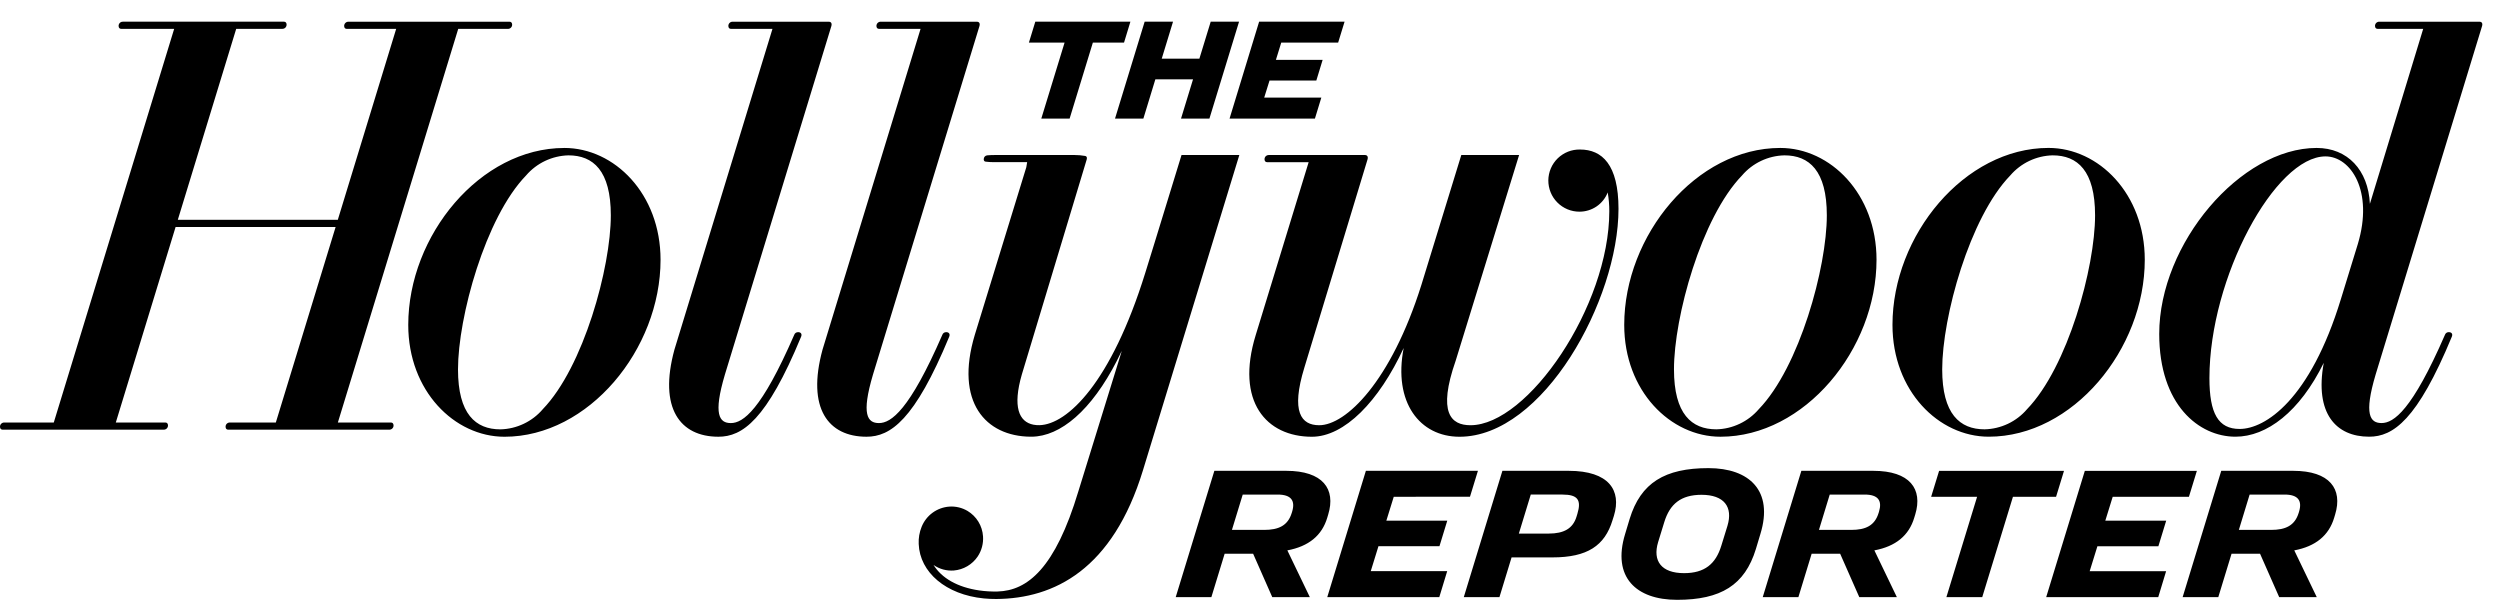 <svg xmlns="http://www.w3.org/2000/svg" fill="none" viewBox="0 0 100 24" height="24" width="100">
    <title>The Hollywood Reporter</title>
    <g clip-path="url(#clip0_1610_32)">
        <path fill="black" d="M94.312 9.764L93.637 11.959C92.406 15.992 90.609 17.158 89.585 17.158C88.73 17.158 88.377 16.54 88.377 15.126C88.377 11.1 91.007 6.256 93.02 6.256C94.029 6.256 94.953 7.639 94.312 9.764ZM99.282 1.044C99.316 0.928 99.268 0.869 99.179 0.869H95.179C95.156 0.867 95.133 0.87 95.112 0.878C95.09 0.885 95.07 0.898 95.053 0.913C95.036 0.929 95.023 0.948 95.014 0.969C95.005 0.99 95 1.013 95 1.036C95 1.111 95.042 1.154 95.101 1.154H96.928L94.796 8.154C94.73 6.8 93.9 5.918 92.666 5.918C89.63 5.918 86.369 9.734 86.369 13.357C86.369 16.201 87.961 17.468 89.418 17.468C90.67 17.468 91.987 16.475 92.95 14.513C92.578 16.545 93.445 17.468 94.765 17.468C95.723 17.468 96.691 16.809 98.073 13.468C98.119 13.358 98.063 13.286 97.952 13.286C97.918 13.284 97.884 13.294 97.856 13.314C97.828 13.334 97.807 13.362 97.797 13.395C96.483 16.416 95.747 16.922 95.263 16.922C94.802 16.922 94.549 16.582 95.025 14.982L99.282 1.044ZM77.688 14.774C77.688 12.69 78.779 8.703 80.411 7.018C80.622 6.772 80.882 6.574 81.174 6.435C81.466 6.297 81.785 6.221 82.108 6.214C83.098 6.214 83.803 6.826 83.803 8.613C83.803 10.697 82.712 14.683 81.08 16.369C80.87 16.615 80.61 16.813 80.317 16.952C80.025 17.09 79.707 17.166 79.383 17.173C78.392 17.173 77.688 16.561 77.688 14.774ZM85.791 10.39C85.791 7.751 83.945 5.917 81.94 5.917C78.582 5.917 75.699 9.409 75.699 12.995C75.699 15.635 77.546 17.468 79.55 17.468C82.909 17.469 85.791 13.976 85.791 10.391V10.39ZM69.681 7.018C69.891 6.772 70.151 6.574 70.444 6.435C70.736 6.297 71.054 6.221 71.378 6.214C72.368 6.214 73.073 6.826 73.073 8.613C73.073 10.697 71.981 14.683 70.35 16.369C70.139 16.614 69.879 16.813 69.587 16.951C69.295 17.09 68.978 17.166 68.654 17.173C67.663 17.173 66.959 16.561 66.959 14.774C66.958 12.69 68.049 8.703 69.681 7.018ZM68.82 17.469C72.178 17.469 75.061 13.976 75.061 10.391C75.061 7.752 73.215 5.918 71.21 5.918C67.852 5.918 64.969 9.41 64.969 12.996C64.969 15.635 66.815 17.469 68.82 17.469ZM63.201 5.981C63.036 5.978 62.873 6.007 62.72 6.067C62.568 6.128 62.428 6.218 62.31 6.332C62.192 6.447 62.098 6.583 62.034 6.734C61.969 6.885 61.935 7.048 61.933 7.212C61.932 7.376 61.963 7.539 62.025 7.692C62.086 7.844 62.178 7.982 62.294 8.099C62.409 8.216 62.547 8.308 62.699 8.372C62.85 8.435 63.013 8.467 63.177 8.467C63.421 8.468 63.66 8.395 63.862 8.258C64.064 8.12 64.22 7.925 64.308 7.697C64.351 7.945 64.373 8.197 64.372 8.448C64.372 12.247 61.11 17.009 58.819 17.009C58.038 17.009 57.499 16.514 58.227 14.428L60.764 6.201H58.452L56.854 11.401C55.637 15.271 53.832 17.009 52.768 17.009C52.049 17.009 51.627 16.482 52.176 14.699L54.701 6.377C54.734 6.262 54.686 6.201 54.597 6.201H50.76C50.736 6.2 50.714 6.203 50.692 6.211C50.67 6.219 50.65 6.231 50.633 6.246C50.617 6.262 50.603 6.281 50.594 6.303C50.585 6.324 50.581 6.346 50.581 6.37C50.581 6.444 50.622 6.487 50.682 6.487H52.346L50.228 13.405C49.412 16.058 50.648 17.47 52.476 17.47C53.775 17.47 55.158 16.058 56.147 13.92C55.722 16.1 56.793 17.47 58.381 17.47C61.726 17.47 64.74 12.002 64.74 8.352C64.74 6.584 64.082 5.981 63.201 5.981ZM37.846 13.287C37.812 13.286 37.779 13.295 37.751 13.315C37.723 13.335 37.702 13.363 37.692 13.396C36.378 16.417 35.642 16.923 35.158 16.923C34.697 16.923 34.444 16.583 34.919 14.983L39.178 1.044C39.211 0.929 39.163 0.869 39.074 0.869H35.236C35.213 0.867 35.19 0.871 35.169 0.878C35.147 0.886 35.127 0.898 35.11 0.914C35.093 0.93 35.08 0.949 35.071 0.97C35.062 0.991 35.057 1.014 35.057 1.037C35.057 1.112 35.099 1.154 35.158 1.154H36.823L32.901 13.986C32.26 16.336 33.132 17.469 34.66 17.469C35.617 17.469 36.586 16.809 37.968 13.469C38.013 13.359 37.958 13.286 37.846 13.286L37.846 13.287ZM31.923 13.287C31.889 13.286 31.855 13.295 31.827 13.315C31.799 13.335 31.778 13.363 31.768 13.396C30.454 16.417 29.718 16.923 29.234 16.923C28.773 16.923 28.52 16.583 28.996 14.983L33.254 1.044C33.287 0.929 33.239 0.869 33.15 0.869H29.312C29.29 0.867 29.267 0.871 29.245 0.878C29.223 0.886 29.203 0.898 29.186 0.914C29.17 0.93 29.156 0.949 29.147 0.97C29.138 0.991 29.134 1.014 29.134 1.037C29.134 1.112 29.175 1.154 29.234 1.154H30.899L26.977 13.986C26.336 16.336 27.208 17.469 28.736 17.469C29.694 17.469 30.662 16.809 32.044 13.469C32.09 13.359 32.034 13.286 31.923 13.286V13.287ZM21.71 16.37C21.5 16.615 21.24 16.814 20.948 16.952C20.656 17.091 20.338 17.167 20.015 17.174C19.023 17.174 18.32 16.562 18.32 14.775C18.32 12.691 19.41 8.704 21.042 7.019C21.253 6.773 21.513 6.575 21.805 6.436C22.097 6.298 22.415 6.222 22.738 6.214C23.729 6.214 24.433 6.827 24.433 8.614C24.433 10.697 23.342 14.683 21.71 16.369V16.37ZM22.571 5.919C19.213 5.919 16.33 9.411 16.33 12.997C16.33 15.636 18.177 17.47 20.181 17.47C23.54 17.47 26.422 13.977 26.422 10.392C26.422 7.752 24.576 5.918 22.571 5.918V5.919ZM15.642 16.902H13.514L18.329 1.155H20.307C20.33 1.156 20.353 1.153 20.375 1.146C20.397 1.138 20.416 1.126 20.433 1.11C20.45 1.094 20.463 1.075 20.473 1.054C20.482 1.033 20.486 1.01 20.486 0.987C20.486 0.912 20.445 0.869 20.385 0.869H13.945C13.922 0.868 13.899 0.871 13.877 0.879C13.856 0.886 13.836 0.898 13.819 0.914C13.802 0.93 13.789 0.949 13.78 0.97C13.771 0.991 13.766 1.014 13.766 1.037C13.766 1.112 13.807 1.155 13.867 1.155H15.847L13.512 8.793H7.112L9.448 1.154H11.285C11.308 1.155 11.331 1.152 11.353 1.144C11.374 1.137 11.394 1.125 11.411 1.109C11.428 1.093 11.441 1.074 11.45 1.053C11.459 1.032 11.464 1.009 11.464 0.986C11.464 0.911 11.423 0.868 11.363 0.868H4.922C4.899 0.866 4.876 0.87 4.855 0.877C4.833 0.885 4.813 0.897 4.796 0.913C4.78 0.929 4.766 0.948 4.757 0.969C4.748 0.99 4.744 1.013 4.744 1.036C4.744 1.111 4.785 1.154 4.845 1.154H6.967L2.151 16.901H0.179C0.156 16.899 0.133 16.902 0.111 16.91C0.089 16.918 0.069 16.93 0.053 16.946C0.036 16.961 0.022 16.98 0.013 17.002C0.004 17.023 -0 17.046 1.62557e-07 17.069C1.62557e-07 17.144 0.041 17.187 0.101 17.187H6.541C6.564 17.188 6.587 17.185 6.609 17.177C6.631 17.17 6.65 17.158 6.667 17.142C6.684 17.126 6.697 17.107 6.706 17.086C6.715 17.065 6.72 17.042 6.72 17.019C6.72 16.944 6.679 16.901 6.619 16.901H4.632L7.024 9.079H13.425L11.033 16.901H9.201C9.178 16.899 9.155 16.902 9.134 16.91C9.112 16.918 9.092 16.93 9.075 16.946C9.058 16.961 9.045 16.98 9.036 17.002C9.027 17.023 9.023 17.046 9.023 17.069C9.023 17.144 9.064 17.187 9.123 17.187H15.564C15.587 17.188 15.61 17.185 15.632 17.177C15.653 17.17 15.673 17.158 15.69 17.142C15.707 17.126 15.72 17.107 15.729 17.086C15.738 17.065 15.743 17.042 15.742 17.019C15.742 16.944 15.701 16.901 15.642 16.901L15.642 16.902ZM39.349 6.369C39.349 6.426 39.378 6.461 39.422 6.466C39.526 6.479 39.631 6.486 39.736 6.486H41.086L41.052 6.69L38.993 13.391C38.182 16.084 39.424 17.453 41.221 17.468C41.308 17.469 41.396 17.464 41.482 17.454C42.644 17.317 43.874 16.153 44.868 14.038C44.87 14.035 44.843 14.126 44.845 14.122L43.132 19.661C42.209 22.727 41.102 23.628 39.903 23.66C39.658 23.666 39.412 23.652 39.169 23.617C38.298 23.491 37.668 23.124 37.341 22.598C37.578 22.764 37.866 22.842 38.155 22.82C38.345 22.803 38.529 22.745 38.694 22.648C38.858 22.552 38.999 22.42 39.106 22.262C39.266 22.023 39.341 21.738 39.321 21.451C39.307 21.245 39.244 21.044 39.136 20.868C39.028 20.691 38.878 20.543 38.701 20.437C38.481 20.307 38.228 20.247 37.974 20.264C37.732 20.281 37.499 20.366 37.303 20.509C37.107 20.652 36.955 20.848 36.865 21.073C36.777 21.29 36.737 21.523 36.748 21.757C36.791 22.898 37.844 23.788 39.352 23.937C39.517 23.953 39.684 23.961 39.85 23.96C42.169 23.944 44.508 22.779 45.719 18.809L49.573 6.201H47.261L46.181 9.718C46.166 9.765 45.828 10.864 45.813 10.908C44.445 15.321 42.687 16.978 41.581 17.007C41.5 17.009 41.418 17.003 41.338 16.988C40.754 16.875 40.5 16.269 40.873 14.981L43.469 6.376C43.493 6.291 43.46 6.244 43.401 6.237C43.264 6.213 43.125 6.201 42.986 6.201H39.787C39.773 6.201 39.502 6.205 39.495 6.213C39.455 6.215 39.418 6.232 39.391 6.261C39.364 6.29 39.349 6.329 39.349 6.369ZM55.75 19.871L55.454 20.826H57.891L57.578 21.849H55.138L54.83 22.846H57.888L57.572 23.884H53.091L54.635 18.833H59.117L58.799 19.87L55.75 19.871ZM51.109 19.783H49.709L49.277 21.196H50.566C51.147 21.196 51.514 21.024 51.67 20.516L51.684 20.471C51.822 20.022 51.642 19.783 51.109 19.783ZM53.127 20.584L53.09 20.708C52.878 21.421 52.348 21.855 51.494 22.015L52.393 23.884H50.89L50.125 22.149H48.986L48.455 23.884H47.029L48.574 18.833H51.454C52.909 18.834 53.443 19.554 53.127 20.585V20.584ZM74.59 19.783H73.189L72.758 21.196H74.047C74.628 21.196 74.99 21.024 75.145 20.516L75.159 20.471C75.296 20.022 75.123 19.783 74.589 19.783H74.59ZM76.608 20.584L76.57 20.708C76.358 21.421 75.828 21.855 74.975 22.015L75.874 23.884H74.371L73.606 22.149H72.466L71.936 23.884H70.51L72.054 18.833H74.935C76.39 18.834 76.922 19.554 76.608 20.585V20.584ZM91.386 19.783H89.985L89.554 21.196H90.843C91.423 21.196 91.791 21.024 91.947 20.516L91.961 20.471C92.098 20.022 91.919 19.783 91.386 19.783H91.386ZM93.404 20.584L93.367 20.708C93.154 21.421 92.624 21.855 91.771 22.015L92.67 23.884H91.167L90.402 22.149H89.262L88.732 23.884H87.306L88.85 18.833H91.731C93.186 18.834 93.719 19.554 93.404 20.585L93.404 20.584ZM87.557 19.871L87.875 18.834H83.393L81.848 23.884H86.33L86.645 22.847H83.587L83.896 21.85H86.335L86.648 20.827H84.212L84.508 19.872L87.557 19.871ZM62.503 19.782H61.231L60.754 21.343H61.95C62.553 21.343 62.916 21.144 63.061 20.666L63.095 20.554C63.265 19.996 63.106 19.783 62.503 19.783V19.782ZM64.557 20.63L64.5 20.81C64.19 21.829 63.494 22.296 62.098 22.296H60.463L59.978 23.884H58.552L60.096 18.833H62.752C64.36 18.834 64.867 19.618 64.557 20.63V20.63ZM82.243 19.871L82.56 18.834H77.564L77.246 19.871H79.084L77.856 23.884H79.29L80.518 19.871H82.243ZM45.735 4.743L46.214 3.174H47.721L47.241 4.743H48.377L49.562 0.868H48.428L47.975 2.348H46.469L46.921 0.868H45.786L44.601 4.743H45.735ZM41.652 4.743H42.785L43.714 1.705H44.961L45.216 0.868H41.412L41.156 1.705H42.583L41.652 4.743ZM52.597 4.743L52.853 3.905H50.568L50.781 3.222H52.653L52.905 2.396H51.036L51.25 1.704H53.526L53.783 0.867H50.365L49.182 4.744L52.597 4.743ZM69.098 21.033C69.327 20.274 68.963 19.792 68.061 19.792C67.239 19.792 66.793 20.158 66.57 20.888L66.325 21.684C66.095 22.444 66.46 22.926 67.362 22.926C68.183 22.926 68.629 22.56 68.852 21.83M65.186 20.757C65.628 19.313 66.59 18.725 68.338 18.725C69.977 18.725 70.945 19.631 70.417 21.355L70.235 21.961C69.793 23.405 68.831 23.993 67.083 23.993C65.444 23.993 64.477 23.086 65.004 21.362L65.186 20.757Z"></path>
    </g>
    <defs>
        <clipPath id="clip0_1610_32">
            <rect transform="translate(0 0.868)" fill="white" height="23.125" width="99.293"></rect>
        </clipPath>
    </defs>
</svg>